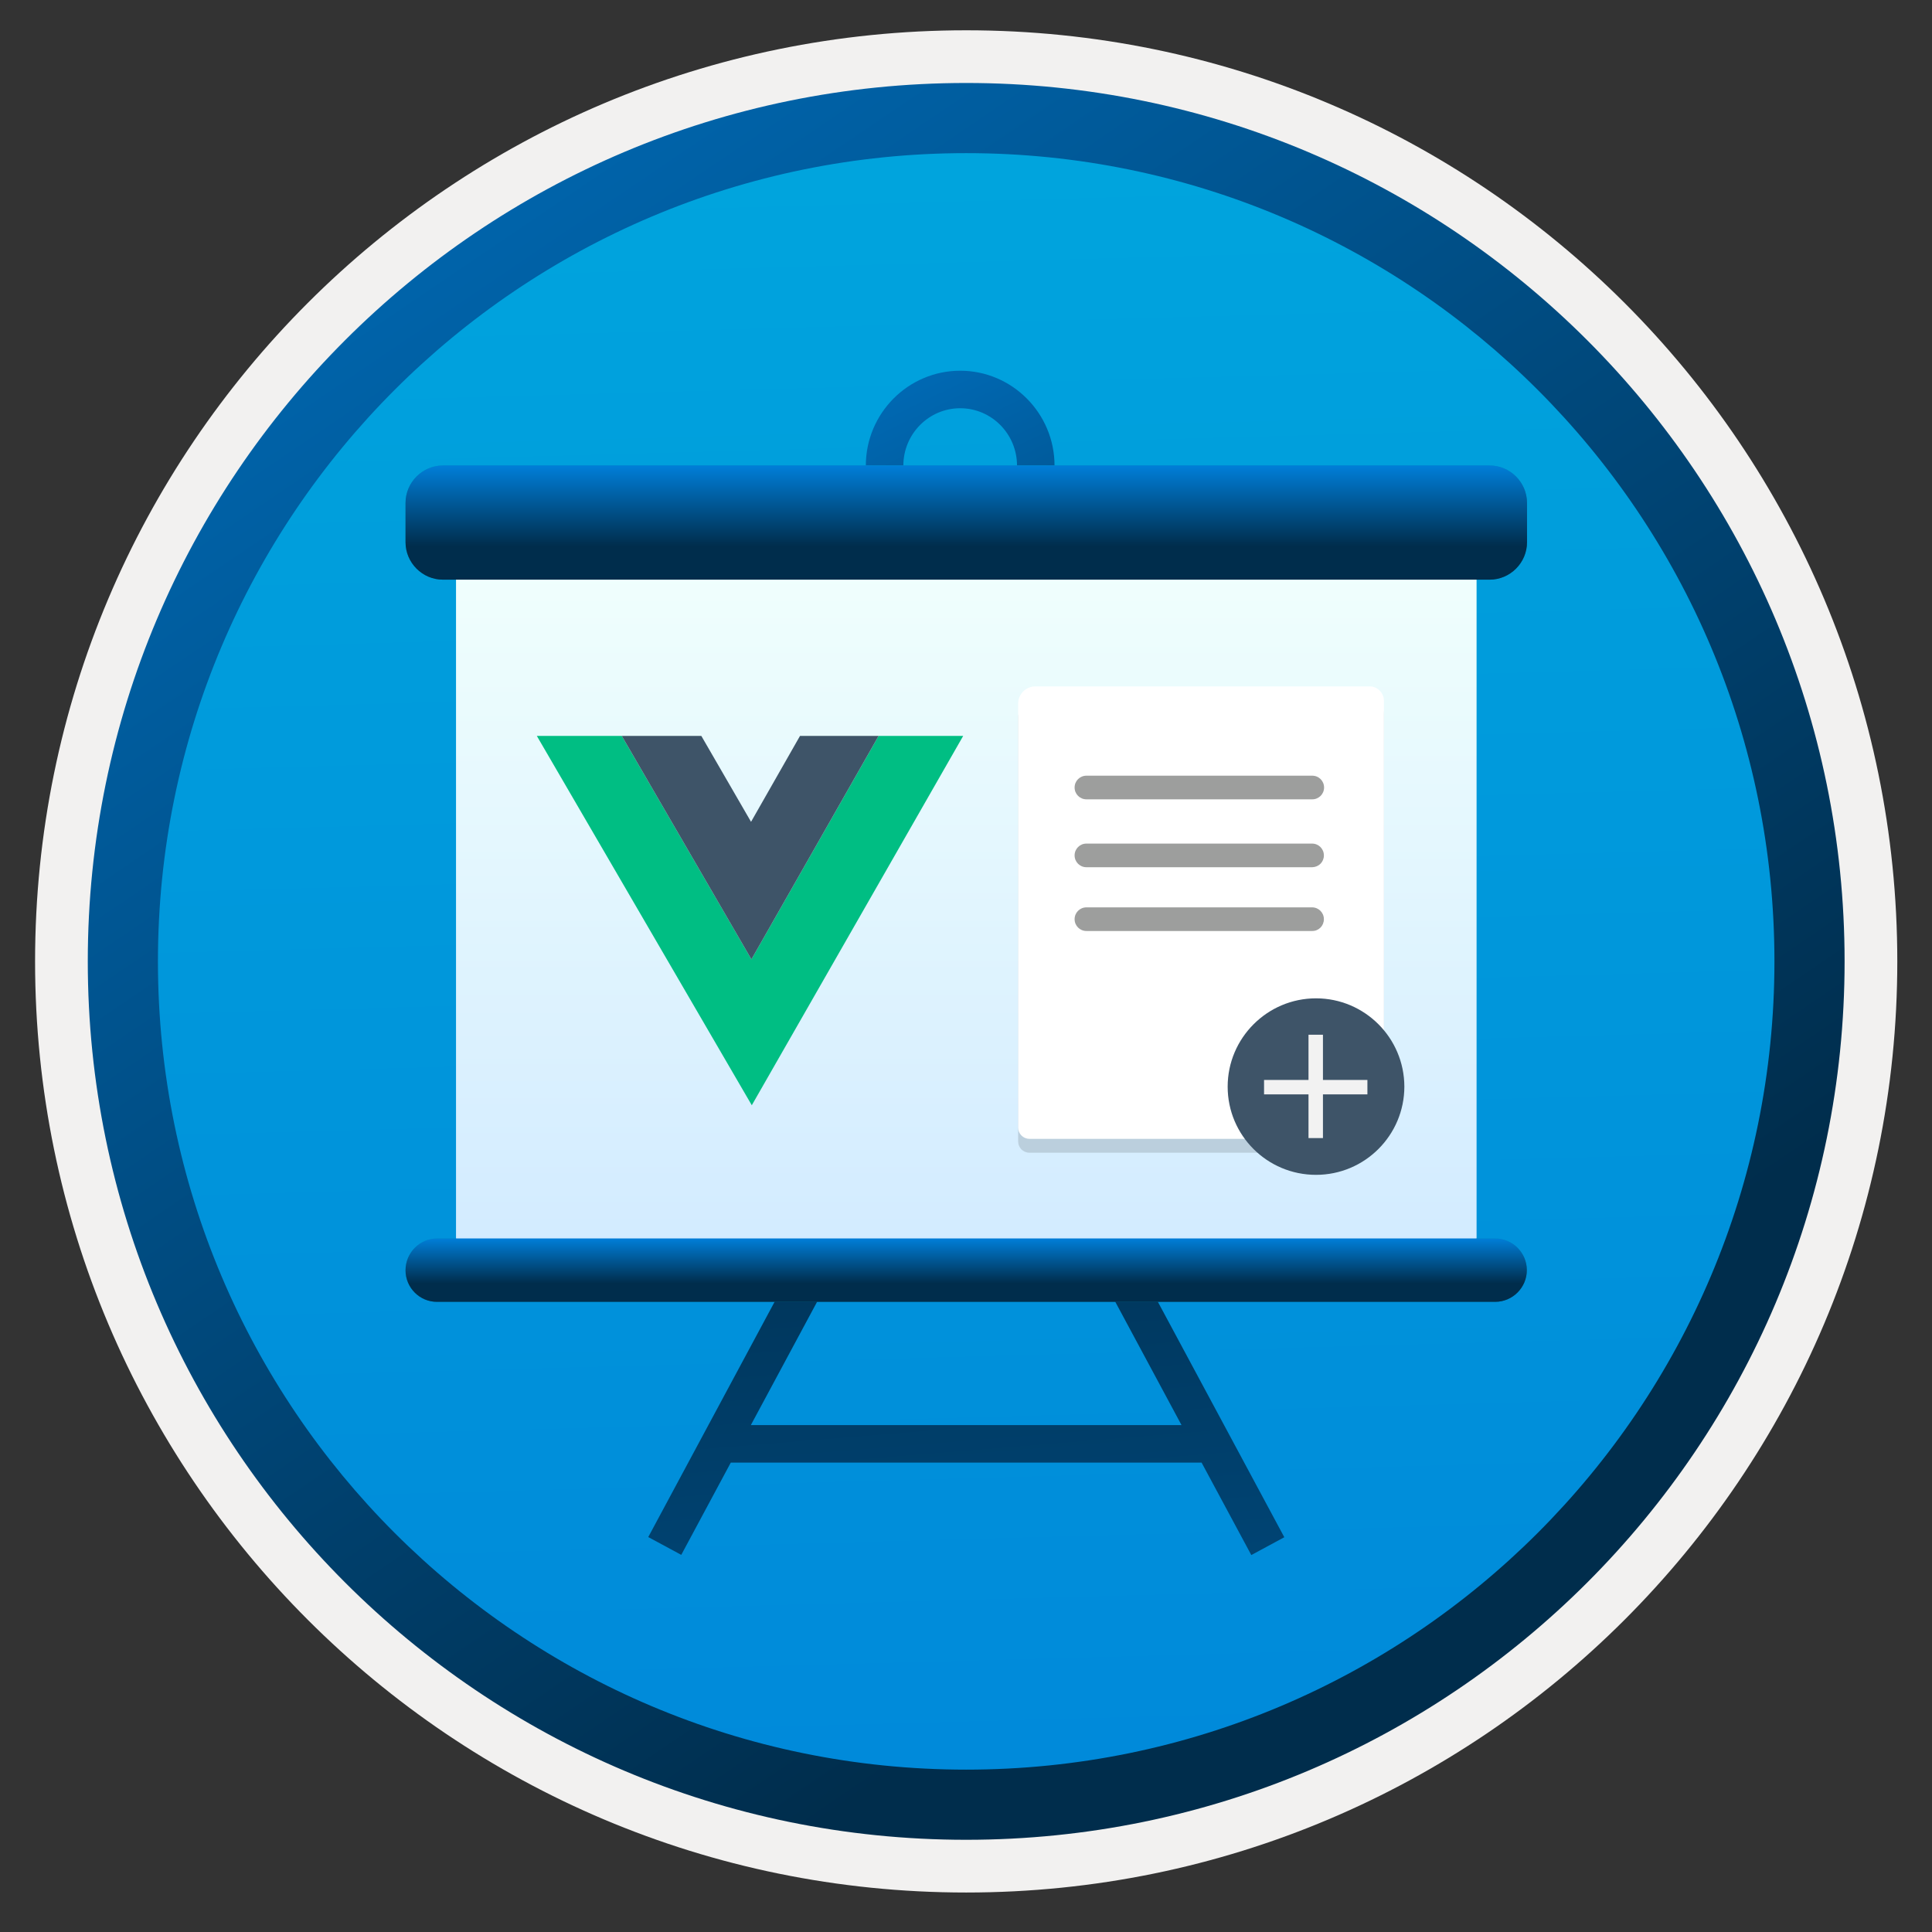 <svg width="103" height="103" viewBox="0 0 103 103" fill="none" xmlns="http://www.w3.org/2000/svg">
<rect x="0" y="0" width="103" height="103" fill="#333333" stroke="none"/>
<path d="M51.51 98.064C25.66 98.064 4.7 77.114 4.7 51.254C4.7 25.394 25.66 4.444 51.51 4.444C77.36 4.444 98.32 25.404 98.32 51.254C98.32 77.104 77.36 98.064 51.51 98.064Z" fill="url(#paint0_linear)"/>
<path fill-rule="evenodd" clip-rule="evenodd" d="M97.41 51.255C97.41 76.605 76.86 97.154 51.51 97.154C26.16 97.154 5.61 76.605 5.61 51.255C5.61 25.904 26.16 5.354 51.51 5.354C76.86 5.354 97.41 25.904 97.41 51.255ZM51.51 1.615C78.93 1.615 101.15 23.834 101.15 51.255C101.15 78.674 78.92 100.895 51.51 100.895C24.09 100.895 1.87 78.665 1.87 51.255C1.87 23.834 24.09 1.615 51.51 1.615Z" fill="#F2F1F0"/>
<path fill-rule="evenodd" clip-rule="evenodd" d="M94.6 51.254C94.6 75.054 75.31 94.344 51.51 94.344C27.71 94.344 8.42 75.054 8.42 51.254C8.42 27.454 27.71 8.164 51.51 8.164C75.31 8.164 94.6 27.454 94.6 51.254ZM51.51 4.424C77.37 4.424 98.34 25.394 98.34 51.254C98.34 77.114 77.37 98.084 51.51 98.084C25.65 98.084 4.68 77.114 4.68 51.254C4.68 25.394 25.64 4.424 51.51 4.424Z" fill="url(#paint1_linear)"/>
<path d="M51.19 29.884C48.42 29.884 46.16 27.614 46.16 24.824C46.16 22.034 48.42 19.764 51.19 19.764C53.96 19.764 56.22 22.034 56.22 24.824C56.22 27.614 53.96 29.884 51.19 29.884ZM51.19 21.764C49.52 21.764 48.16 23.134 48.16 24.824C48.16 26.514 49.52 27.884 51.19 27.884C52.86 27.884 54.22 26.514 54.22 24.824C54.22 23.134 52.86 21.764 51.19 21.764Z" fill="url(#paint2_linear)"/>
<path d="M64.06 77.975H38.96L36.32 82.894L34.56 81.945L41.87 68.335L43.62 69.294L40.03 75.975H62.99L59.4 69.294L61.16 68.344L68.47 81.954L66.71 82.904L64.06 77.975Z" fill="url(#paint3_linear)"/>
<path d="M78.71 30.234H24.32V66.794H78.71V30.234Z" fill="url(#paint4_linear)"/>
<path d="M23.62 24.814H79.41C80.51 24.814 81.41 25.715 81.41 26.814V28.904C81.41 30.005 80.51 30.904 79.41 30.904H23.62C22.52 30.904 21.62 30.005 21.62 28.904V26.814C21.62 25.715 22.52 24.814 23.62 24.814Z" fill="url(#paint5_linear)"/>
<path d="M23.31 66.024H79.71C80.64 66.024 81.4 66.784 81.4 67.714C81.4 68.644 80.64 69.404 79.71 69.404H23.31C22.38 69.414 21.62 68.654 21.62 67.724C21.62 66.784 22.38 66.024 23.31 66.024Z" fill="url(#paint6_linear)"/>
<path d="M78.71 30.234H24.32V66.794H78.71V30.234Z" fill="url(#paint7_linear)"/>
<path d="M23.62 24.814H79.41C80.51 24.814 81.41 25.715 81.41 26.814V28.904C81.41 30.005 80.51 30.904 79.41 30.904H23.62C22.52 30.904 21.62 30.005 21.62 28.904V26.814C21.62 25.715 22.52 24.814 23.62 24.814Z" fill="url(#paint8_linear)"/>
<path d="M23.31 66.024H79.71C80.64 66.024 81.4 66.784 81.4 67.714C81.4 68.644 80.64 69.404 79.71 69.404H23.31C22.38 69.414 21.62 68.654 21.62 67.724C21.62 66.784 22.38 66.024 23.31 66.024Z" fill="url(#paint9_linear)"/>
<path d="M40.06 51.144L33.15 39.234H28.62L40.08 58.924L51.35 39.234H46.84L40.06 51.144Z" fill="#00BE83"/>
<path d="M46.84 39.234H42.65L40.04 43.814L37.39 39.234H33.15L40.06 51.144L46.84 39.234Z" fill="#3E5468"/>
<path opacity="0.15" d="M71.31 61.454H54.88C54.55 61.454 54.28 61.184 54.28 60.854V38.254C54.28 37.744 54.69 37.334 55.2 37.334H73.02C73.44 37.334 73.78 37.684 73.78 38.094V58.944C73.79 60.344 72.68 61.454 71.31 61.454Z" fill="#1F1D20"/>
<path d="M71.31 60.714H54.88C54.55 60.714 54.28 60.444 54.28 60.114V37.514C54.28 37.004 54.69 36.594 55.2 36.594H73.02C73.44 36.594 73.78 36.944 73.78 37.354V58.204C73.79 59.604 72.68 60.714 71.31 60.714Z" fill="white"/>
<path d="M70.58 45.604C70.58 45.254 70.3 44.974 69.95 44.974H57.92C57.57 44.974 57.29 45.254 57.29 45.604C57.29 45.954 57.57 46.234 57.92 46.234H69.96C70.31 46.224 70.58 45.954 70.58 45.604Z" fill="#9D9E9D"/>
<path d="M70.58 49.004C70.58 48.654 70.3 48.374 69.95 48.374H57.92C57.57 48.374 57.29 48.654 57.29 49.004C57.29 49.354 57.57 49.634 57.92 49.634H69.96C70.31 49.634 70.58 49.354 70.58 49.004Z" fill="#9D9E9D"/>
<path d="M69.96 41.354H57.92C57.57 41.354 57.29 41.634 57.29 41.984C57.29 42.334 57.57 42.614 57.92 42.614H69.96C70.31 42.614 70.59 42.334 70.59 41.984C70.59 41.634 70.31 41.354 69.96 41.354Z" fill="#9D9E9D"/>
<path d="M70.16 62.634C72.76 62.634 74.87 60.524 74.87 57.924C74.86 55.324 72.75 53.224 70.16 53.224C67.57 53.224 65.45 55.334 65.45 57.934C65.45 60.534 67.56 62.634 70.16 62.634Z" fill="#3E5468"/>
<path d="M70.53 55.164H69.76V60.674H70.53V55.164Z" fill="#F2F2F2"/>
<path d="M72.9 57.575H67.39V58.344H72.9V57.575Z" fill="#F2F2F2"/>
<defs>
<linearGradient id="paint0_linear" x1="49.74" y1="-13.535" x2="53.722" y2="132.235" gradientUnits="userSpaceOnUse">
<stop stop-color="#00ABDE"/>
<stop offset="1" stop-color="#007ED8"/>
</linearGradient>
<linearGradient id="paint1_linear" x1="2.943" y1="-20.37" x2="98.47" y2="120.511" gradientUnits="userSpaceOnUse">
<stop stop-color="#007ED8"/>
<stop offset="0.707" stop-color="#002D4C"/>
</linearGradient>
<linearGradient id="paint2_linear" x1="43.947" y1="9.888" x2="70.876" y2="65.447" gradientUnits="userSpaceOnUse">
<stop stop-color="#007ED8"/>
<stop offset="0.707" stop-color="#002D4C"/>
</linearGradient>
<linearGradient id="paint3_linear" x1="57.422" y1="154.512" x2="46.084" y2="15.332" gradientUnits="userSpaceOnUse">
<stop stop-color="#007ED8"/>
<stop offset="0.707" stop-color="#002D4C"/>
</linearGradient>
<linearGradient id="paint4_linear" x1="51.52" y1="66.791" x2="51.52" y2="30.231" gradientUnits="userSpaceOnUse">
<stop stop-color="#D2EBFF"/>
<stop offset="1" stop-color="#F0FFFD"/>
</linearGradient>
<linearGradient id="paint5_linear" x1="51.51" y1="24.825" x2="51.51" y2="30.907" gradientUnits="userSpaceOnUse">
<stop stop-color="#0099BE"/>
<stop offset="1" stop-color="#006E97"/>
</linearGradient>
<linearGradient id="paint6_linear" x1="51.505" y1="66.03" x2="51.505" y2="69.41" gradientUnits="userSpaceOnUse">
<stop stop-color="#0099BE"/>
<stop offset="1" stop-color="#006E97"/>
</linearGradient>
<linearGradient id="paint7_linear" x1="51.52" y1="66.791" x2="51.52" y2="30.231" gradientUnits="userSpaceOnUse">
<stop stop-color="#D2EBFF"/>
<stop offset="1" stop-color="#F0FFFD"/>
</linearGradient>
<linearGradient id="paint8_linear" x1="51.51" y1="24.825" x2="51.51" y2="30.907" gradientUnits="userSpaceOnUse">
<stop stop-color="#007ED8"/>
<stop offset="0.707" stop-color="#002D4C"/>
</linearGradient>
<linearGradient id="paint9_linear" x1="51.505" y1="66.03" x2="51.505" y2="69.41" gradientUnits="userSpaceOnUse">
<stop stop-color="#007ED8"/>
<stop offset="0.707" stop-color="#002D4C"/>
</linearGradient>
</defs>
</svg>
